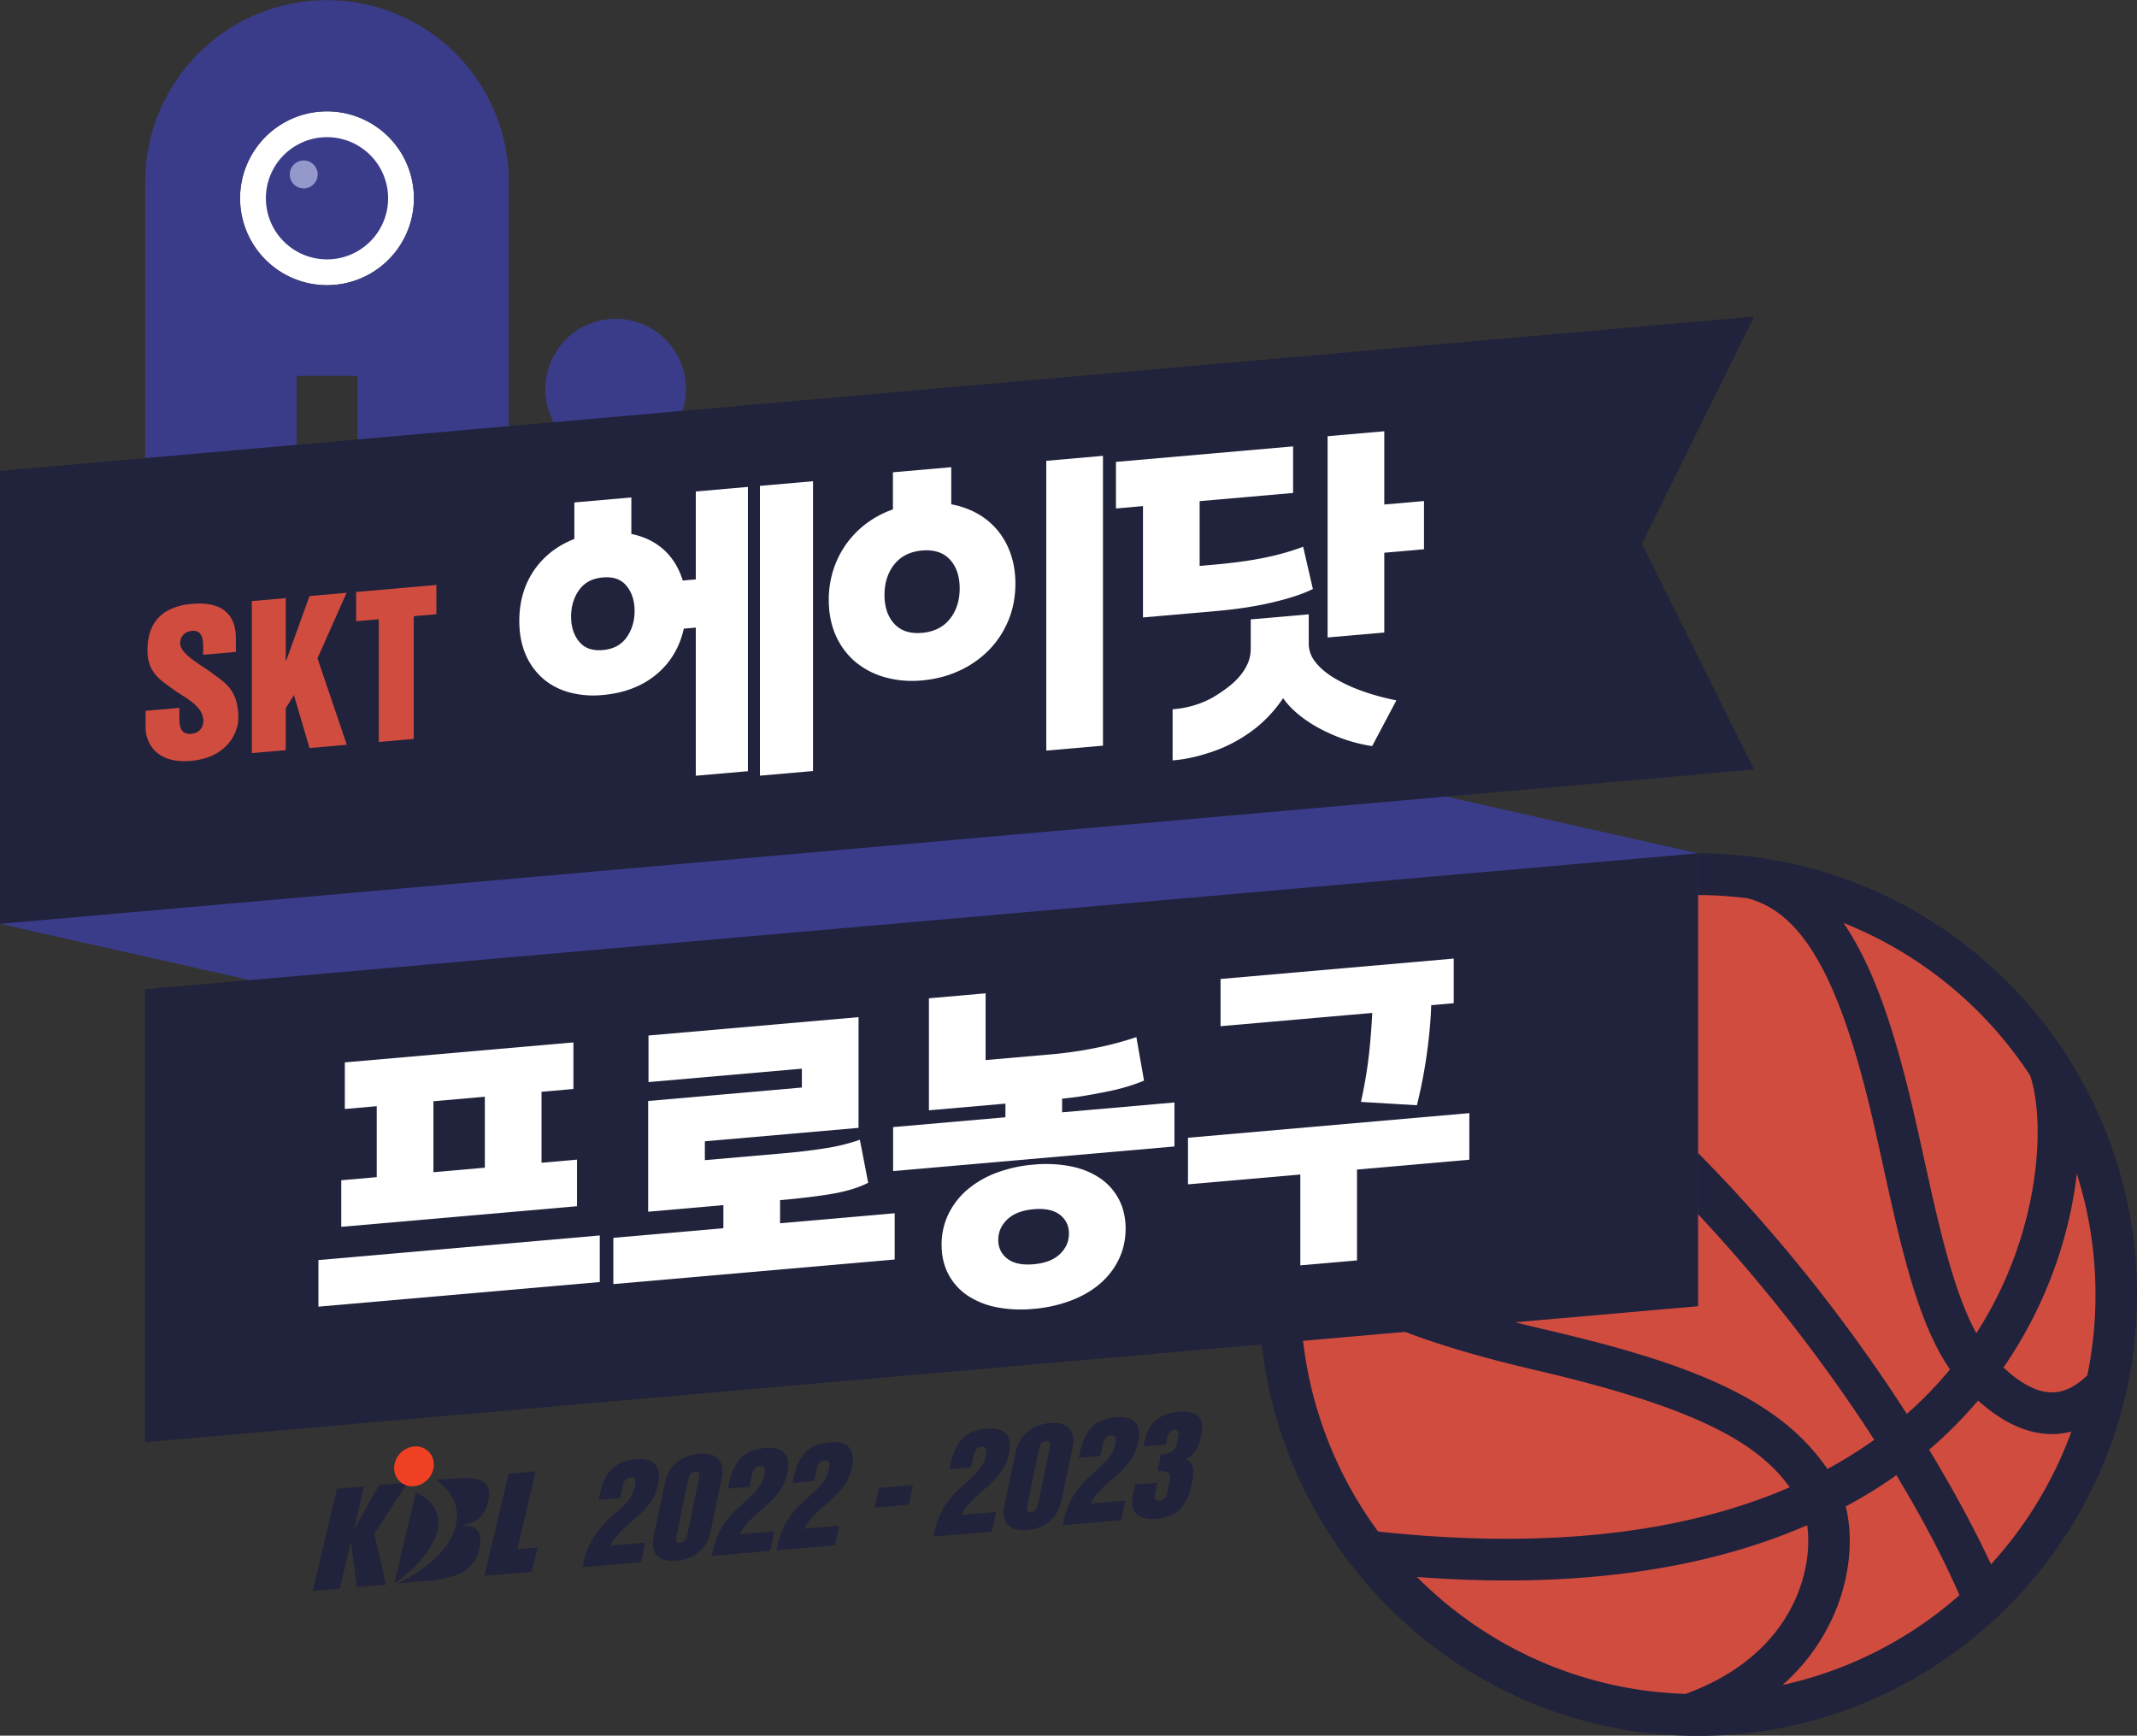 <svg xmlns="http://www.w3.org/2000/svg" width="322.146mm" height="261.659mm" viewBox="0 0 322.146 261.659"><rect x="0" y="0" width="322.146" height="261.659" fill="#333333" stroke="none"/><defs><clipPath id="a" clipPathUnits="userSpaceOnUse"><path d="M34.016 483.508h99.212v80.584H34.016Z"/></clipPath></defs><g clip-path="url(#a)" style="stroke-width:.109" transform="matrix(3.247 0 0 -3.247 -110.452 1831.632)"><g style="stroke-width:.109"><path d="M0 0a4.036 4.036 0 1 0-8.072 0A4.036 4.036 0 0 0 0 0" style="fill:#fff;fill-opacity:1;fill-rule:nonzero;stroke:none;stroke-width:.109" transform="translate(53.234 554.894)"/></g><g style="stroke-width:.109"><path d="M0 0a4.036 4.036 0 1 0-8.072 0A4.036 4.036 0 0 0 0 0m-4.036 9.198A8.436 8.436 0 0 1-12.472.762v-12.83h7.023v3.825h2.826v-3.825H4.4V.762a8.436 8.436 0 0 1-8.436 8.436" style="fill:#3a3c8a;fill-opacity:1;fill-rule:nonzero;stroke:none;stroke-width:.109" transform="translate(53.234 554.894)"/></g><g style="stroke-width:.109"><path d="M0 0a2.837 2.837 0 1 0-5.674 0A2.837 2.837 0 0 0 0 0" style="fill:#3a3c8a;fill-opacity:1;fill-rule:nonzero;stroke:none;stroke-width:.109" transform="translate(52.035 554.894)"/></g><g style="stroke-width:.109"><path d="M0 0a3.264 3.264 0 1 0-6.527 0A3.264 3.264 0 0 0 0 0" style="fill:#3a3c8a;fill-opacity:1;fill-rule:nonzero;stroke:none;stroke-width:.109" transform="translate(65.864 546.09)"/></g><g style="stroke-width:.109"><path d="M0 0a.648.648 0 1 0-1.296 0A.648.648 0 0 0 0 0" style="fill:#9498cb;fill-opacity:1;fill-rule:nonzero;stroke:none;stroke-width:.109" transform="translate(48.765 556.001)"/></g><g style="stroke-width:.109"><path d="M0 0c0 10.691-8.622 19.358-19.258 19.358S-38.516 10.691-38.516 0c0-10.692 8.622-19.358 19.258-19.358S0-10.692 0 0" style="fill:#d04c3f;fill-opacity:1;fill-rule:nonzero;stroke:none;stroke-width:.109" transform="translate(132.105 503.992)"/></g><g style="stroke-width:.109"><path d="M0 0c.699-2.02.58-7.199-2.494-11.971-1.07 1.937-1.756 5.047-2.422 8.075-.275 1.248-.559 2.539-.87 3.743-.669 2.593-1.523 5.247-2.876 7.233A18.576 18.576 0 0 0 0 0m-15.419 8.373c.779 0 1.545-.054 2.299-.148 2.384-.613 4.035-3.299 5.47-8.864.302-1.17.582-2.444.853-3.675.81-3.68 1.582-7.173 3.078-9.336a18.022 18.022 0 0 0-2.003-2.068C-9.892-9.233-16.67-.94-25.997 5.01a18.283 18.283 0 0 0 10.578 3.363m-12.186-4.636c8.86-5.501 15.946-13.795 20.371-20.655a20.581 20.581 0 0 0-2.175-1.356c-2.298 3.373-6.62 4.964-13.127 6.479-9.37 2.181-10.783 4.506-10.941 5.446a18.577 18.577 0 0 0 5.872 10.086m-6.27-13.915c0 .32.009.638.025.954 1.888-1.73 5.489-3.203 10.88-4.457 7.503-1.747 10.319-3.377 11.813-5.441-4.393-1.908-10.536-2.977-19.11-2.058a18.514 18.514 0 0 0-3.608 11.002m5.41-13.11c7.933-.598 13.796.52 18.117 2.405.108-.757.063-1.84-.382-3.031-.564-1.508-1.923-3.562-5.195-4.777-.018-.007-.033-.017-.05-.025-4.868.146-9.27 2.191-12.49 5.428m19.906 3.274c.851.458 1.637.944 2.353 1.452 1.256-2.079 2.241-3.981 2.926-5.572a18.376 18.376 0 0 0-8.215-4.17 9.315 9.315 0 0 1 2.568 3.709c.651 1.743.667 3.404.368 4.581m6.744-2.686c-.657 1.417-1.615 3.243-2.873 5.323a20.028 20.028 0 0 1 2.274 2.281c1.136-1.02 2.277-1.548 3.4-1.556l.029-.001c.307 0 .608.041.904.115A18.604 18.604 0 0 0-1.815-22.7m4.852 12.522c0-1.282-.13-2.535-.378-3.745-.555-.536-1.097-.8-1.658-.794-.676.006-1.428.398-2.238 1.156A20.038 20.038 0 0 1 2.006-5.69c.067.38.12.759.163 1.132.562-1.774.868-3.661.868-5.62m-15.792 20.307a5.94 5.94 0 0 1-.661.08c-.659.065-1.327.1-2.003.1-11.238 0-20.381-9.19-20.381-20.487 0-4.655 1.555-8.95 4.166-12.394a.964.964 0 0 1 .179-.228c3.734-4.784 9.532-7.866 16.036-7.866 5.334 0 10.194 2.073 13.83 5.456a.946.946 0 0 1 .223.214c3.895 3.734 6.329 8.994 6.329 14.818 0 4.07-1.192 7.863-3.236 11.055a.959.959 0 0 1-.154.242c-3.188 4.828-8.354 8.222-14.328 9.01" style="fill:#21223b;fill-opacity:1;fill-rule:nonzero;stroke:none;stroke-width:.109" transform="translate(128.266 514.17)"/></g><g style="stroke-width:.109"><path d="m0 0-.267 2.108.006.001-.012-.001L-.79-.069l-1.256-.11 1.124 4.744 1.257.11-.479-2.019H-.15h.006l-.014-.015.002.014.019.002 1.169 2.079 1.324.116L.809 2.474l.54-2.356Z" style="fill:#21223b;fill-opacity:1;fill-rule:nonzero;stroke:none;stroke-width:.109" transform="translate(50.583 490.414)"/></g><g style="stroke-width:.109"><path d="m0 0 1.123 4.742 1.256.11-.858-3.62.944.083L2.199.192Z" style="fill:#21223b;fill-opacity:1;fill-rule:nonzero;stroke:none;stroke-width:.109" transform="translate(56.509 490.935)"/></g><g style="stroke-width:.109"><path d="m0 0-1.003-4.236C.854-2.926 1.96-.958 0 0" style="fill:#21223b;fill-opacity:1;fill-rule:nonzero;stroke:none;stroke-width:.109" transform="translate(53.33 494.817)"/></g><g style="stroke-width:.109"><path d="m0 0-.743-.065C1.041-1.351.278-3.492-2.538-4.867l1.412.124c1.585.138 2.218.639 2.385 1.53.159.842-.245 1-.726 1.047l.011.046c.671.054 1.02.553 1.127 1.115C1.837-.134 1.368.12 0 0" style="fill:#21223b;fill-opacity:1;fill-rule:nonzero;stroke:none;stroke-width:.109" transform="translate(55.022 495.45)"/></g><g style="stroke-width:.109"><path d="M0 0c.51.045.921.493.921 1.002a.829.829 0 0 1-.921.84A1.023 1.023 0 0 1-.92.841.83.83 0 0 1 0 0" style="fill:#f04023;fill-opacity:1;fill-rule:nonzero;stroke:none;stroke-width:.109" transform="translate(53.236 495.098)"/></g><g style="stroke-width:.109"><path d="M0 0c.244.946.698 1.423 1.646 1.506.816.072 1.208-.308 1.03-1.164C2.41-.929 1.348-1.25.625-2.226a1.571 1.571 0 0 1-.088-.139C.511-2.41.484-2.454.461-2.504l1.615.141-.189-.905-2.713-.237.063.3C-.251-1.12 1.351-.98 1.606.243c.047.226.064.449-.2.426-.264-.023-.341-.252-.388-.478L.917-.292l-.996-.087Z" style="fill:#21223b;fill-opacity:1;fill-rule:nonzero;stroke:none;stroke-width:.109" transform="translate(61.893 494.84)"/></g><g style="stroke-width:.109"><path d="M0 0c-.054-.257.049-.302.187-.29.132.012.264.077.317.334l.559 2.678c.053.256-.055.301-.187.289-.138-.012-.264-.077-.317-.334Zm-.526 2.504c.155.746.717 1.264 1.575 1.339.853.074 1.221-.362 1.066-1.107L1.589.217C1.433-.529.872-1.046.014-1.121c-.853-.075-1.221.361-1.066 1.107Z" style="fill:#21223b;fill-opacity:1;fill-rule:nonzero;stroke:none;stroke-width:.109" transform="translate(65.412 492.759)"/></g><g style="stroke-width:.109"><path d="M0 0c.244.946.698 1.423 1.646 1.506.816.072 1.208-.308 1.03-1.164C2.41-.929 1.348-1.25.625-2.226a1.571 1.571 0 0 1-.088-.139C.511-2.41.484-2.454.461-2.504l1.615.141-.189-.905-2.713-.237.063.3C-.251-1.12 1.351-.98 1.606.243c.047.226.064.449-.2.426-.264-.023-.341-.252-.388-.478L.917-.292l-.996-.087Z" style="fill:#21223b;fill-opacity:1;fill-rule:nonzero;stroke:none;stroke-width:.109" transform="translate(67.894 495.365)"/></g><g style="stroke-width:.109"><path d="M0 0c.245.946.698 1.423 1.646 1.506.816.072 1.208-.308 1.03-1.164C2.41-.929 1.348-1.25.626-2.226a1.215 1.215 0 0 1-.088-.139C.511-2.41.484-2.454.462-2.504l1.614.141-.189-.905-2.713-.237.063.3C-.251-1.12 1.351-.98 1.606.243c.047.226.065.449-.2.426-.264-.023-.341-.252-.388-.478L.917-.292l-.996-.087Z" style="fill:#21223b;fill-opacity:1;fill-rule:nonzero;stroke:none;stroke-width:.109" transform="translate(70.894 495.627)"/></g><g style="stroke-width:.109"><path d="m0 0 1.578.138-.188-.905-1.579-.138Z" style="fill:#21223b;fill-opacity:1;fill-rule:nonzero;stroke:none;stroke-width:.109" transform="translate(74.822 495.01)"/></g><g style="stroke-width:.109"><path d="M0 0c.244.946.698 1.423 1.646 1.506.816.072 1.208-.308 1.03-1.164C2.41-.929 1.348-1.25.626-2.226a1.215 1.215 0 0 1-.088-.139C.511-2.41.484-2.454.462-2.504l1.614.141-.189-.905-2.713-.237.063.3C-.251-1.12 1.351-.98 1.606.243c.047.226.065.449-.2.426-.264-.023-.341-.252-.388-.478L.917-.292l-.996-.087Z" style="fill:#21223b;fill-opacity:1;fill-rule:nonzero;stroke:none;stroke-width:.109" transform="translate(78.18 496.264)"/></g><g style="stroke-width:.109"><path d="M0 0c-.054-.257.049-.302.187-.29.132.012.264.077.317.334l.559 2.678c.053.256-.055.301-.187.289-.138-.012-.264-.077-.317-.334Zm-.526 2.505c.155.745.717 1.263 1.575 1.338.853.074 1.221-.362 1.066-1.107L1.589.217C1.433-.529.872-1.046.014-1.121c-.853-.075-1.221.361-1.066 1.107Z" style="fill:#21223b;fill-opacity:1;fill-rule:nonzero;stroke:none;stroke-width:.109" transform="translate(81.7 494.184)"/></g><g style="stroke-width:.109"><path d="M0 0c.244.946.698 1.423 1.646 1.506.816.072 1.208-.308 1.03-1.164C2.41-.929 1.348-1.25.625-2.226a1.484 1.484 0 0 1-.087-.139C.511-2.41.483-2.454.461-2.504l1.615.141-.189-.905-2.713-.237.063.3C-.251-1.12 1.351-.98 1.606.243c.047.226.064.449-.2.426-.264-.023-.341-.252-.388-.478L.917-.292l-.996-.087Z" style="fill:#21223b;fill-opacity:1;fill-rule:nonzero;stroke:none;stroke-width:.109" transform="translate(84.182 496.79)"/></g><g style="stroke-width:.109"><path d="m0 0 1.032.09-.104-.501C.888-.6.917-.772 1.139-.753c.222.02.325.203.365.393l.071.342c.115.55.036.681-.533.638l.166.794.187.016c.227.02.482.169.533.413l.083.397c.036.172.027.327-.183.309-.174-.016-.292-.128-.344-.379l-.064-.305-1.026-.09c.073.462.211.841.469 1.115.257.275.628.445 1.157.491.78.069 1.239-.185 1.048-1.102-.097-.465-.242-.849-.75-1.11.452-.122.433-.58.329-1.075-.208-.997-.601-1.583-1.663-1.676-.828-.073-1.257.274-1.08 1.124z" style="fill:#21223b;fill-opacity:1;fill-rule:nonzero;stroke:none;stroke-width:.109" transform="translate(86.712 495.168)"/></g><g style="stroke-width:.109"><path d="m0 0 78.831-17.757v-21.025L0-21.028Z" style="fill:#3a3c8a;fill-opacity:1;fill-rule:nonzero;stroke:none;stroke-width:.109" transform="translate(34.016 542.236)"/></g><g style="stroke-width:.109"><path d="m0 0 72.091 6.311v-21.028L0-21.028Z" style="fill:#21223b;fill-opacity:1;fill-rule:nonzero;stroke:none;stroke-width:.109" transform="translate(40.756 518.17)"/></g><g style="stroke-width:.109"><path d="m0 0 13.062 1.143v2.163L0 2.163Z" style="fill:#fff;fill-opacity:1;fill-rule:nonzero;stroke:none;stroke-width:.109" transform="translate(48.8 503.433)"/></g><g style="stroke-width:.109"><path d="M0 0v-3.294l-2.387-.209v3.294zm4.279-2.92-1.647-.144V.23l1.481.13v2.163L-6.5 1.595V-.569l1.481.13v-3.294l-1.647-.144V-6.04l10.945.957z" style="fill:#fff;fill-opacity:1;fill-rule:nonzero;stroke:none;stroke-width:.109" transform="translate(56.526 513.179)"/></g><g style="stroke-width:.109"><path d="M0 0c.908.081 1.695.175 2.34.281.669.109 1.24.277 1.698.5l.053.026-.387 1.999-.071-.025a8.982 8.982 0 0 0-1.462-.36 26.64 26.64 0 0 0-2.058-.248l-3.605-.315v.875l7.135.624v5.141l-9.752-.853V5.482l7.12.623V5.23l-7.135-.625V-.536l3.492.306v-1.072l-5.109-.447v-2.148L5.321-2.754v2.147L0-1.072Z" style="fill:#fff;fill-opacity:1;fill-rule:nonzero;stroke:none;stroke-width:.109" transform="translate(70.233 508.377)"/></g><g style="stroke-width:.109"><path d="M0 0c.351.032.708.079 1.063.138.378.064.74.131 1.076.2.337.07.647.148.921.233.273.085.504.167.687.244l.056.024-.355 2.02-.072-.025a15.108 15.108 0 0 0-1.722-.459 18.52 18.52 0 0 0-2.237-.324l-2.969-.259v3.099l-2.632-.231V-.541l3.552.311v-.634l-5.215-.456v-2.042L5.215-2.22v2.043L0-.634Z" style="fill:#fff;fill-opacity:1;fill-rule:nonzero;stroke:none;stroke-width:.109" transform="translate(83.327 513.09)"/></g><g style="stroke-width:.109"><path d="M0 0c-.278-.269-.69-.429-1.224-.476-.535-.046-.947.041-1.225.262a1.048 1.048 0 0 0-.415.872c0 .365.136.674.415.944.278.269.69.429 1.225.476.534.047.946-.041 1.224-.261A1.05 1.05 0 0 0 .415.945C.415.579.279.27 0 0m1.848 3.528a3.717 3.717 0 0 1-1.353.543 5.998 5.998 0 0 1-1.719.079 6.406 6.406 0 0 1-1.728-.381 4.556 4.556 0 0 1-1.345-.779 3.478 3.478 0 0 1-.881-1.136A3.233 3.233 0 0 1-5.496.428c0-.513.107-.975.318-1.372.21-.397.506-.727.881-.982a3.738 3.738 0 0 1 1.345-.544 5.997 5.997 0 0 1 1.728-.078 6.43 6.43 0 0 1 1.719.38c.525.199.98.461 1.353.78.375.32.671.702.881 1.136.211.434.318.915.318 1.427s-.107.973-.318 1.371c-.21.397-.506.727-.881.982" style="fill:#fff;fill-opacity:1;fill-rule:nonzero;stroke:none;stroke-width:.109" transform="translate(83.228 505.878)"/></g><g style="stroke-width:.109"><path d="M0 0a20.375 20.375 0 0 0-.377-2.308l-.015-.073 2.598-.155.015.061c.191.772.344 1.574.455 2.383.107.783.173 1.524.195 2.203l1.045.091v2.072l-10.825-.947V1.134l7.042.616A33.15 33.15 0 0 0 0 0" style="fill:#fff;fill-opacity:1;fill-rule:nonzero;stroke:none;stroke-width:.109" transform="translate(97.592 515.32)"/></g><g style="stroke-width:.109"><path d="M0 0v-2.163l5.215.456v-4.217l2.632.23v4.217l5.215.457v2.163z" style="fill:#fff;fill-opacity:1;fill-rule:nonzero;stroke:none;stroke-width:.109" transform="translate(89.171 511.275)"/></g><g style="stroke-width:.109"><path d="m0 0-81.437-7.166v-21.028L0-21.028l-5.211 10.476Z" style="fill:#21223b;fill-opacity:1;fill-rule:nonzero;stroke:none;stroke-width:.109" transform="translate(115.453 549.402)"/></g><g style="stroke-width:.109"><path d="M0 0c-.251-.345-.609-.533-1.095-.576-.486-.042-.844.083-1.094.384-.252.302-.379.696-.379 1.172s.127.893.379 1.239c.25.344.608.532 1.094.575.486.043.844-.083 1.095-.384.251-.302.379-.696.379-1.172S.251.346 0 0m3.221 2.704-.606-.053c-.176.577-.469 1.055-.872 1.423-.403.368-.912.617-1.514.74v1.695l-2.647-.232V4.582c-.784-.307-1.41-.792-1.861-1.443-.46-.664-.694-1.461-.694-2.369 0-.561.093-1.07.277-1.513a3.09 3.09 0 0 1 .787-1.126c.338-.304.75-.527 1.226-.664a4.346 4.346 0 0 1 1.588-.13c.999.087 1.839.412 2.498.965.647.543 1.071 1.254 1.261 2.115l.557.049v-6.878l2.42.211V6.998l-2.42-.212Z" style="fill:#fff;fill-opacity:1;fill-rule:nonzero;stroke:none;stroke-width:.109" transform="translate(63.099 534.495)"/></g><g style="stroke-width:.109"><path d="m0 0 2.465.216v13.455L0 13.455Z" style="fill:#fff;fill-opacity:1;fill-rule:nonzero;stroke:none;stroke-width:.109" transform="translate(69.297 528.086)"/></g><g style="stroke-width:.109"><path d="M0 0c-.551-.048-.984.091-1.286.415-.305.327-.459.779-.459 1.344 0 .565.154 1.044.459 1.424.303.376.735.592 1.286.64.551.048.983-.091 1.286-.415.305-.327.459-.779.459-1.344 0-.565-.154-1.043-.459-1.423C.984.264.551.048 0 0m3.485 4.784a3.354 3.354 0 0 1-.962.778c-.357.193-.75.33-1.169.406v1.724l-2.708-.237V5.732a4.586 4.586 0 0 1-1.177-.613 4.364 4.364 0 0 1-.954-.945 4.357 4.357 0 0 1-.624-1.216 4.523 4.523 0 0 1-.223-1.425c0-.622.112-1.183.331-1.669.22-.486.528-.897.916-1.221a3.683 3.683 0 0 1 1.376-.709A4.738 4.738 0 0 1 0-2.208c.61.053 1.185.201 1.709.441a4.63 4.63 0 0 1 1.376.95c.388.391.696.856.916 1.381.219.524.331 1.105.331 1.727 0 .498-.075.964-.223 1.385a3.498 3.498 0 0 1-.624 1.108" style="fill:#fff;fill-opacity:1;fill-rule:nonzero;stroke:none;stroke-width:.109" transform="translate(76.826 534.717)"/></g><g style="stroke-width:.109"><path d="m0 0 2.632.23v13.456L0 13.455Z" style="fill:#fff;fill-opacity:1;fill-rule:nonzero;stroke:none;stroke-width:.109" transform="translate(82.592 529.25)"/></g><g style="stroke-width:.109"><path d="m0 0-2.632-.23v-9.344L0-9.344v3.704l1.844.161v2.239L0-3.401Z" style="fill:#fff;fill-opacity:1;fill-rule:nonzero;stroke:none;stroke-width:.109" transform="translate(98.284 544.077)"/></g><g style="stroke-width:.109"><path d="M0 0a7.236 7.236 0 0 0-1.274.6c-.36.22-.647.467-.853.733a1.357 1.357 0 0 0-.304.841v1.368l-2.693-.235V1.953c0-.25-.048-.486-.144-.702a2.43 2.43 0 0 0-.389-.605 3.588 3.588 0 0 0-.569-.523 7.67 7.67 0 0 0-.688-.457 4.482 4.482 0 0 0-1.769-.525l-.068-.007V-3.24l.068.006c.386.034.787.107 1.192.219.403.111.758.232 1.053.359a6.902 6.902 0 0 1 1.597.958A6.19 6.19 0 0 1-3.622-.351c.177-.251.401-.492.667-.716.294-.248.63-.475 1-.676.369-.2.764-.373 1.174-.515.41-.141.828-.245 1.243-.31l.051-.008L1.638-.452l-.083.017C1.007-.324.484-.177 0 0" style="fill:#fff;fill-opacity:1;fill-rule:nonzero;stroke:none;stroke-width:.109" transform="translate(97.208 532.035)"/></g><g style="stroke-width:.109"><path d="M0 0c.977.085 1.863.222 2.633.405.773.184 1.381.383 1.807.593l.054.027-.452 1.963-.07-.027a9.565 9.565 0 0 0-.781-.255c-.28-.08-.588-.155-.917-.224a16.838 16.838 0 0 0-1.098-.186 28.391 28.391 0 0 0-1.342-.148l-.597-.052v3.007l4.339.38v2.163l-8.225-.72V4.763l1.255.11v-5.17z" style="fill:#fff;fill-opacity:1;fill-rule:nonzero;stroke:none;stroke-width:.109" transform="translate(90.475 535.729)"/></g><g style="stroke-width:.109"><path d="m0 0 3.727.326v-1.36l-1.051-.092v-5.697l-1.625-.143v5.698L0-1.36Z" style="fill:#d04c3f;fill-opacity:1;fill-rule:nonzero;stroke:none;stroke-width:.109" transform="translate(50.55 536.616)"/></g><g style="stroke-width:.109"><path d="M0 0v-.521c0-.38.088-.725.548-.685.371.032.565.288.565.597C1.113.009.468.368-.177.78c-.653.481-1.307.813-1.307 1.89 0 1.387.777 2.047 2.076 2.161 1.413.123 2.031-.512 2.031-1.598v-.636l-1.519-.133v.38c0 .353-.053.772-.512.732-.345-.03-.557-.252-.557-.579 0-.424.689-.849 1.352-1.286.6-.477 1.351-.756 1.351-2.178 0-.68-.512-1.847-2.208-1.995-1.608-.141-2.102.832-2.102 1.565v.759z" style="fill:#d04c3f;fill-opacity:1;fill-rule:nonzero;stroke:none;stroke-width:.109" transform="translate(42.345 531.234)"/></g><g style="stroke-width:.109"><path d="m0 0 1.572.138v-2.889l.027.002L2.676.234l1.723.151-1.352-3.042 1.361-4.015-1.732-.151-.724 2.462-.38-.616V-6.92L0-7.058Z" style="fill:#d04c3f;fill-opacity:1;fill-rule:nonzero;stroke:none;stroke-width:.109" transform="translate(45.71 536.192)"/></g></g></svg>